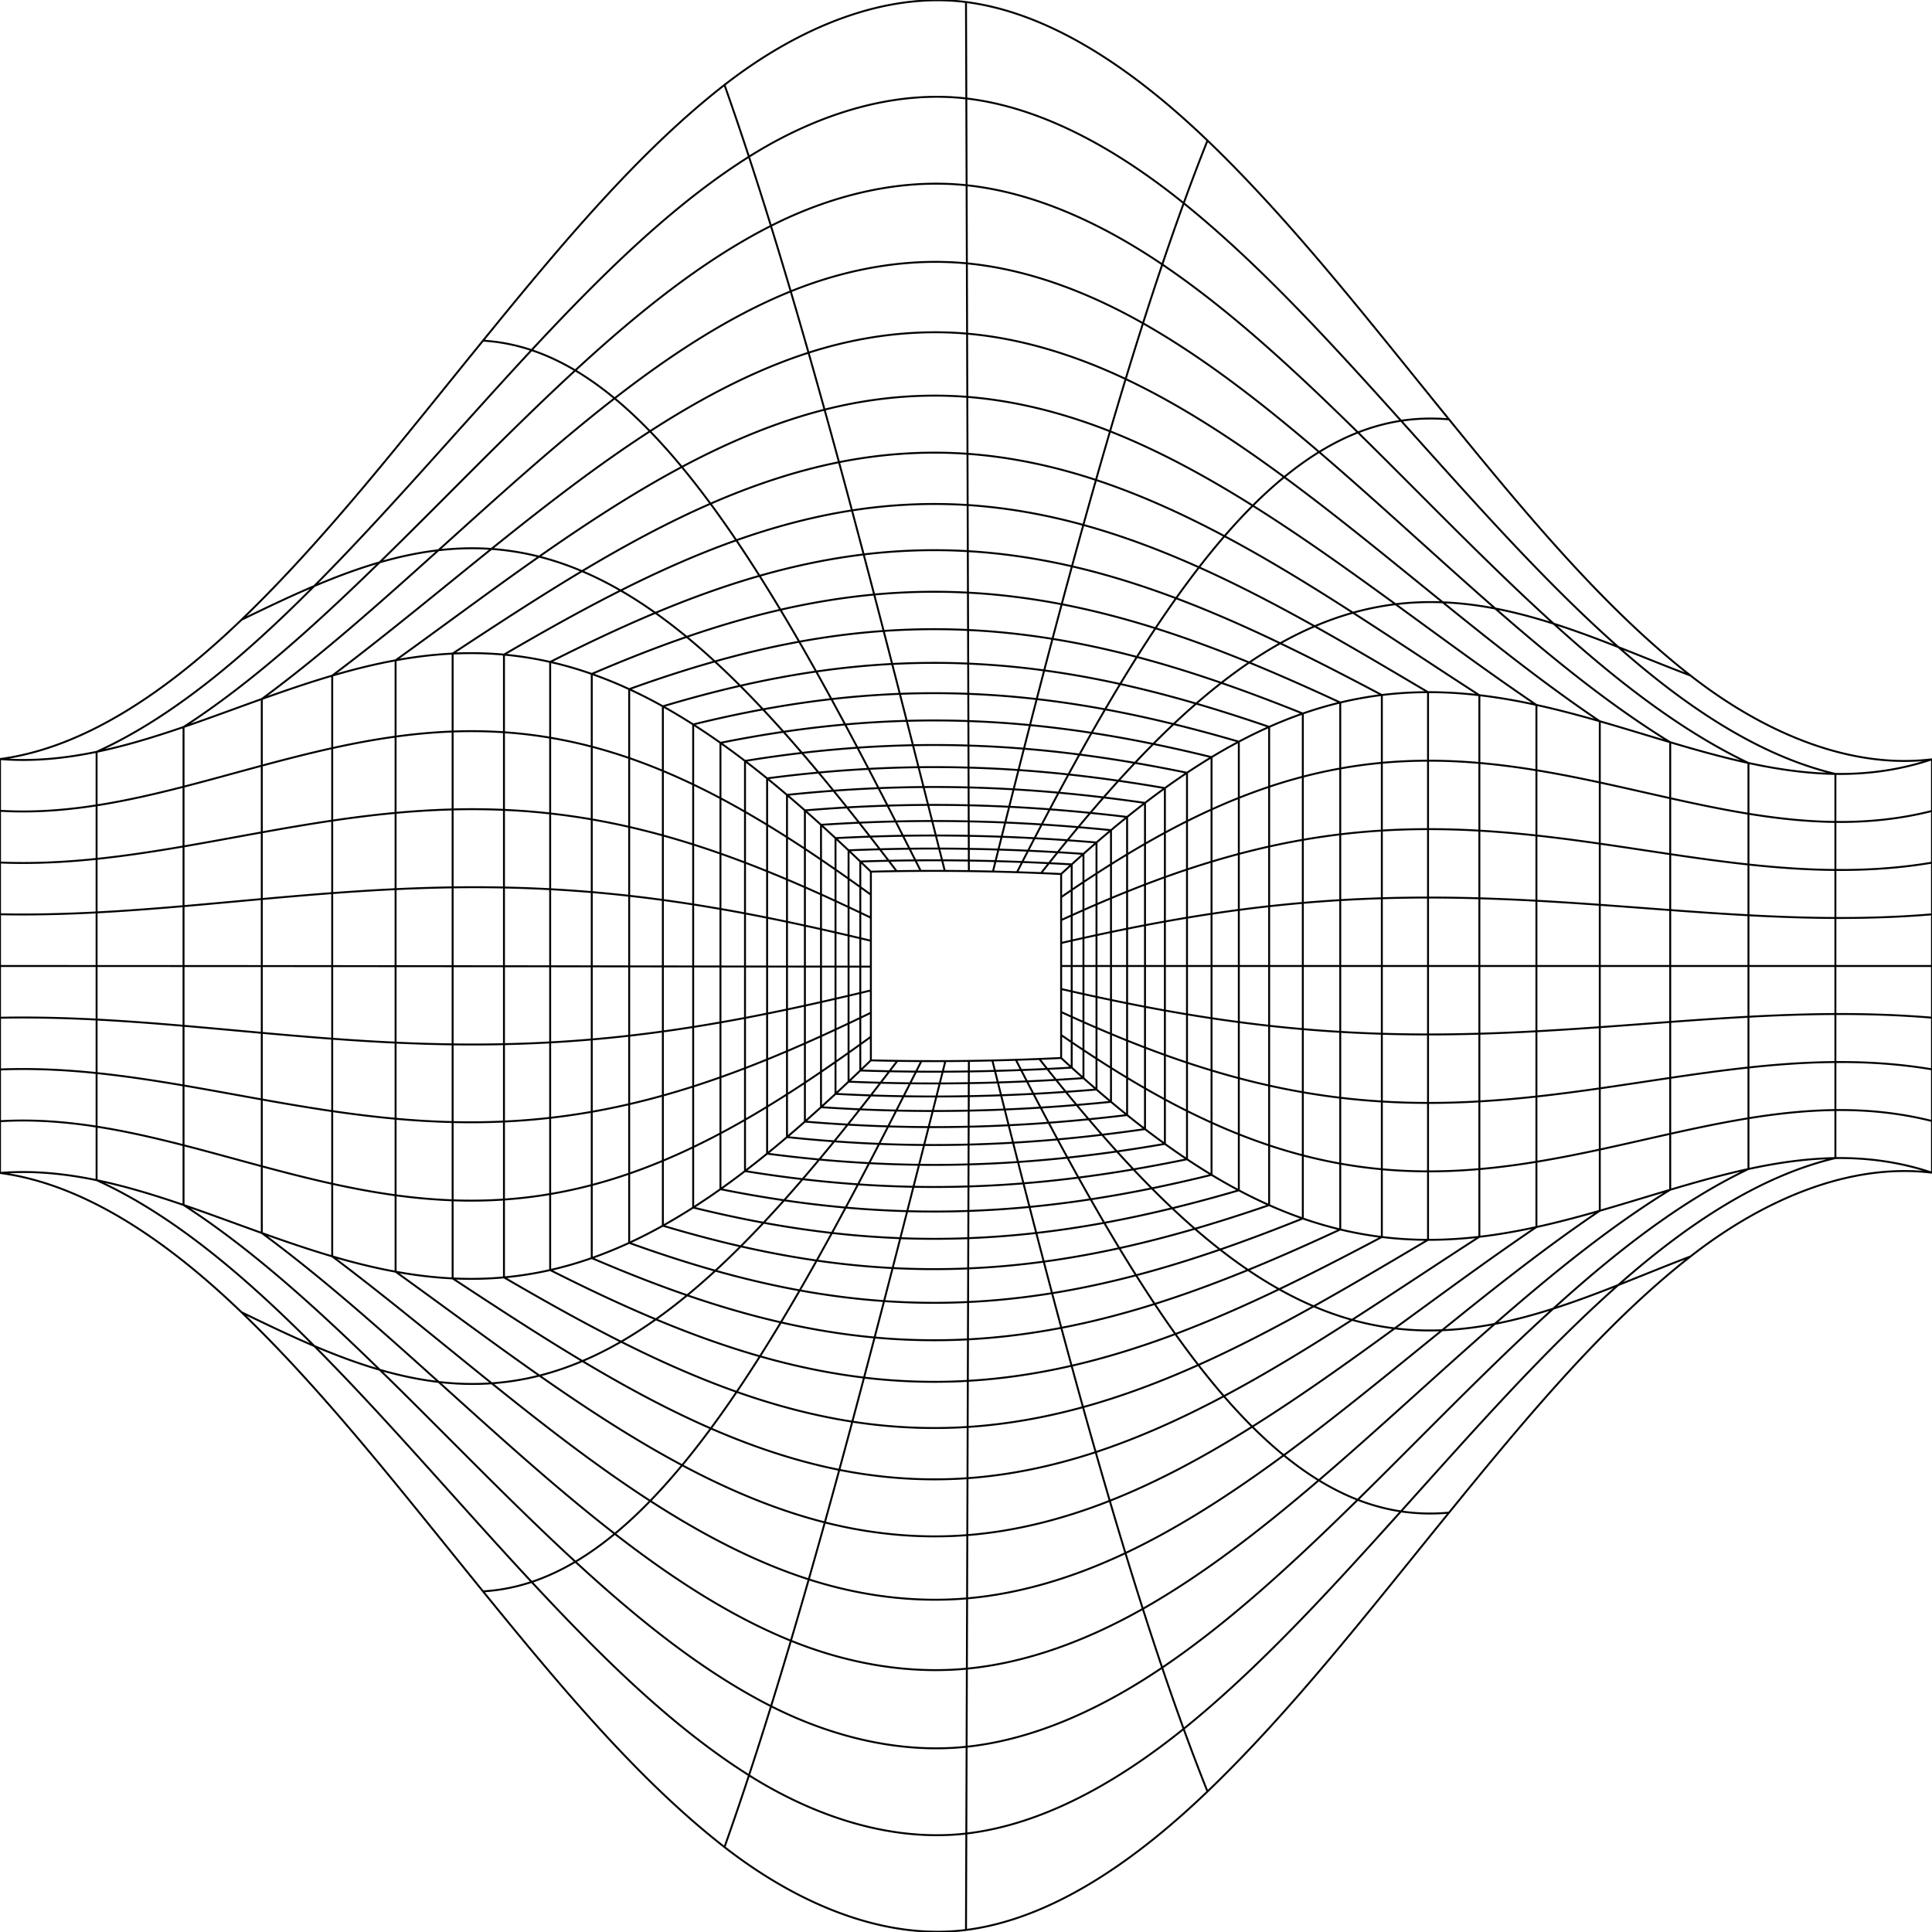 <svg xmlns="http://www.w3.org/2000/svg" viewBox="0 0 1000 1000"><g fill="none" stroke="#000" stroke-miterlimit="10"><path d="M50 500.009v27.715M162.657 696.683c38.386 38.6 74.559 81.344 112.512 122.133M275.17 818.816c36.694 39.427 73.198 75.303 112.512 100.071M837.714 334.963C798.863 300.6 762.643 259.4 725.198 217.787M950 599.422v-24.855M50 583.137v-27.718M50 527.724v27.695M725.198 217.787c-37.186-41.324-73.461-81.108-112.517-112.625M612.681 105.162c-35.796-28.867-74.163-49.721-112.516-54.193M50 610.85c39.337 17.886 76.307 49.292 112.657 85.833M950 500v-24.856M950 549.711v-24.855M950 524.856V500M387.682 918.887c35.714 22.479 75.233 34.458 112.483 30.144M950 574.567V549.71M950 475.144v-24.853M725.132 782.287c-37.174 41.309-73.44 81.076-112.484 112.577M500.165 949.03c38.342-4.47 76.698-25.312 112.483-54.166M950 425.435v24.856M950 400.578c-38.725-9.143-76.424-33.915-112.286-65.615M837.615 665.125c35.892-31.743 73.625-56.552 112.385-65.703M275.131 181.226c36.697-39.433 73.202-75.315 112.517-100.092M50 389.15v27.705M50 416.855v27.704M837.615 665.125c-38.839 34.368-75.049 75.56-112.483 117.162M950 400.578v24.857M162.615 303.36C126.278 339.882 89.32 371.27 50 389.15M50 610.85v-27.713M500.165 50.97c-37.26-4.316-76.793 7.672-112.517 30.164M50 444.56v27.704M50 472.264v27.745M162.615 303.36c38.387-38.598 74.562-81.342 112.516-122.134M95 469.02v31.001M95 561.833v-30.881M601.532 863.173c-32.5 21.964-66.936 37.311-101.219 40.94M196.468 291.085c34.046-33.198 66.932-67.74 101.281-99.367M95 623.694c35.067 22.717 68.227 52.809 101.55 85.3M95 376.305v30.905M297.75 191.718c32.958-30.339 66.256-57.059 101.281-74.81M803.968 677.354c32.827-29.733 66.106-55.62 101.032-72.274M95 438.115v30.905M905 447.464v-26.27M297.822 808.35c32.955 30.329 66.25 57.037 101.273 74.774M95 500.021v30.93M399.095 883.124c32.552 16.468 67.664 24.518 101.218 20.988M196.55 708.994c34.041 33.199 66.925 67.736 101.272 99.355M803.968 677.354c-34.387 31.156-67.258 65.555-101.218 98.93M601.594 136.869c-32.52-21.986-66.977-37.351-101.282-40.981M905 394.92c-34.859-16.622-68.077-42.442-100.843-72.103M702.876 223.84c-33.298-32.725-66.341-63.332-101.282-86.971M804.158 322.817c-34.412-31.16-67.302-65.578-101.282-98.978M95 561.833v30.938M905 447.464v26.266M95 407.21v30.905M399.031 116.908c32.572-16.489 67.706-24.552 101.281-21.02M905 394.92v26.275M905 605.08v-26.27M95 623.694v-30.923M905 500v-26.27M905 552.54v-26.27M702.75 776.284c-33.276 32.698-66.3 63.276-101.218 86.89M905 526.27V500M196.468 291.085c-33.295 32.461-66.43 62.523-101.468 85.22M905 578.81v-26.27M864.5 471.046V500M226.935 284.804c-30.344 27.332-60.29 54.041-91.435 77M773.686 685.263c29.88-26.091 59.725-50.336 90.814-69.447M135.5 361.804v34.516M135.5 465.352v34.685M682.786 233.951c-29.914-25.595-59.924-48.944-91.17-66.63M500.447 863.688c-30.224 2.885-61.48-2.491-91.08-14.458M500.446 136.312c30.739 2.95 61.647 14.308 91.17 31.008M864.5 384.184c-30.994-19.052-60.754-43.21-90.544-69.21M864.5 528.954V500M864.5 557.908v-28.954M318.21 793.894c29.691 23.045 59.93 42.698 91.157 55.336M135.5 534.599v-34.562M227.052 715.3c30.354 27.343 60.193 54.553 91.158 78.595M135.5 638.196c31.184 22.989 61.168 49.737 91.552 77.105M135.5 396.32v34.516M773.686 685.263c-30.6 26.724-60.39 54.686-91.08 80.94M773.956 314.973c-30.633-26.741-60.452-54.733-91.17-81.022M864.5 384.184v28.962M135.5 569.073v34.574M135.5 638.196v-34.549M864.5 442.1v-28.954M135.5 534.599v34.474M682.607 766.202c-29.884 25.56-59.866 48.871-91.08 66.528M864.5 471.046V442.1M591.527 832.73c-29.495 16.673-60.372 28.011-91.08 30.958M864.5 586.862v-28.954M226.935 284.804c30.36-27.346 60.202-54.565 91.17-78.618M409.276 150.807c29.628-11.992 60.916-17.383 91.17-14.495M135.5 430.836v34.516M318.106 206.186c29.696-23.057 59.938-42.725 91.17-55.38M864.5 615.816v-28.954M171.95 462.277v37.78M828.05 626.682v-31.67M582.522 803.877c-26.732 12.624-54.413 21.037-81.955 23.432M828.05 373.318c-27.54-18.545-54.309-39.757-81.275-61.561M500.566 172.69c27.58 2.399 55.3 10.833 82.07 23.487M171.95 349.716v37.52M171.95 500.057v37.59M582.635 196.177c27.954 13.223 55.134 30.915 82.07 50.746M664.477 753.245c-26.897 19.79-54.041 37.44-81.955 50.632M746.775 311.757c-27.38-22.139-54.377-44.442-82.07-64.834M828.05 468.33v-31.66M828.05 500v-31.67M171.95 537.647v37.457M336.426 223.225c26.81-17.343 54.176-31.68 82.07-40.664M828.05 436.67V405M418.496 182.56c26.885-8.65 54.811-12.228 82.07-9.87M171.95 387.236v37.52M171.95 575.104v37.609M828.05 595.012v-31.67M828.05 563.341v-31.67M500.567 827.31c-27.22 2.355-55.106-1.21-81.955-9.833M171.95 424.757v37.52M171.95 650.284c27.817 20.92 54.965 43.522 82.554 65.706M254.504 715.99c27.176 21.852 54.21 42.863 82.054 60.87M254.357 284.128c27.182-21.86 54.22-42.881 82.07-60.903M254.357 284.128c-27.54 22.147-54.64 44.706-82.407 65.588M828.05 373.318V405M418.612 817.477c-27.888-8.968-55.25-23.288-82.054-40.616M828.05 500v31.67M746.433 688.52c-27.34 22.11-54.3 44.374-81.956 64.725M171.95 650.284v-37.571M746.433 688.52c27.08-21.901 53.96-43.213 81.617-61.837M204.755 539.662v39.396M204.755 500.08v39.582M204.755 579.058v39.61M204.755 420.747v39.485M204.755 460.232v39.848M795.245 601.342v-33.78M721.904 687.56c24.462-17.812 48.684-35.756 73.341-52.437M795.245 364.877c-24.519-16.588-48.609-34.425-72.933-52.14M648.433 261.72c24.92 15.652 49.333 33.141 73.879 51.017M204.755 381.262v39.485M648.161 738.45c24.876-15.607 49.245-33.052 73.743-50.89M352.915 241.693c24.225-12.926 48.92-23.292 73.88-29.647M500.675 794.57c-24.511 1.921-49.444-.417-73.742-6.581M795.245 635.123v-33.78M500.674 205.43c24.77 1.95 49.64 8.243 73.88 17.812M648.161 738.45c-24.242 15.205-48.76 28.503-73.742 38.36M204.755 658.223c24.903 17.894 49.482 36.308 74.456 53.791M795.245 500v-33.78M795.245 466.22v-33.767M279.035 288.109c24.412-17.093 48.873-33.067 73.88-46.416M795.245 432.454v-33.779M353.072 758.39c-25-13.333-49.456-29.293-73.861-46.376M426.794 212.046c24.343-6.19 49.323-8.54 73.88-6.616M204.755 658.223v-39.556M204.755 341.777v39.485M795.245 533.78V500M795.245 567.562V533.78M574.553 223.242c25.03 9.89 49.592 23.23 73.88 38.479M426.933 787.989c-24.953-6.338-49.642-16.688-73.861-29.598M574.418 776.81c-24.194 9.54-49.018 15.813-73.742 17.76M795.245 364.877v33.798M279.035 288.109c-24.914 17.447-49.436 35.816-74.28 53.668M765.72 429.941v-35.036M234.28 540.564v40.219M765.72 464.96v-35.019M633.787 277.509c22.403 11.92 44.455 25.467 66.508 39.64M301.247 295.634c21.969-13.141 44.065-25.119 66.508-34.918M234.28 661.703c22.364 14.696 44.607 29.295 67.167 42.784M234.28 621.277v-40.495M765.72 640.158h0v-35.04M500.77 234.894c22.263 1.586 44.591 6.304 66.509 13.531M234.28 418.965v40.334M367.755 260.716c21.891-9.554 44.138-17.002 66.508-21.476M765.72 500v-35.04M434.263 239.24c22.002-4.395 44.387-5.916 66.508-4.346M699.829 683.15c22.039-14.157 43.858-28.803 65.891-42.992M301.247 295.634c-22.492 13.455-44.67 28.01-66.968 42.663M700.295 317.15c21.882 14.064 43.548 28.603 65.426 42.692M367.934 739.362c-22.435-9.783-44.525-21.747-66.487-34.875M567.125 751.626c-21.867 7.198-44.142 11.897-66.352 13.48M567.125 751.626c22.382-7.374 44.49-17.358 66.352-28.97M567.279 248.425c22.435 7.403 44.595 17.428 66.508 29.084M234.28 500.104v40.46M500.773 765.106c-22.07 1.566-44.4.057-66.352-4.314M765.72 570.079v-35.04M234.28 459.299v40.805M765.72 359.842v35.063M434.42 760.792c-22.361-4.46-44.601-11.89-66.486-21.43M234.28 661.703s0 0 0 0v-40.426M765.72 535.04V500M234.28 338.297v40.334M765.72 605.118v-35.04M234.28 378.63v40.335M699.829 683.15c-22.001 14.13-44.001 27.631-66.352 39.506M441.16 735.84c-20.068-3.119-40.084-8.427-59.85-15.42M321.46 694.47c-20.353-10.24-40.475-21.574-60.608-33.303M739.148 358.268v35.462M260.852 379.012v40.178M739.148 500v-35.433M679.96 676.136c19.82-11.06 39.462-22.744 59.188-34.404M620.26 706.511c-19.717 8.825-39.629 16.305-59.7 21.828M680.48 324.154c19.644 10.975 39.114 22.556 58.669 34.114M560.732 271.708c20.13 5.55 40.1 13.07 59.874 21.935M739.148 535.433V500M500.86 738.59c19.96-1.286 39.96-4.823 59.7-10.251M260.852 580.498v40.377M381.31 720.42c-20.136-7.127-40.063-15.997-59.85-25.95M321.236 305.643c-20.277 10.21-40.325 21.504-60.384 33.19M260.852 338.833v40.178M679.96 676.136c-19.785 11.04-39.626 21.389-59.7 30.375M440.984 264.187c19.861-3.096 39.95-4.056 59.874-2.777M739.148 464.567V429.16M739.148 641.732v-35.433M321.236 305.643c19.795-9.966 39.73-18.85 59.874-25.992M260.852 661.167v-40.292M260.852 500.128v40.334M739.148 606.299v-35.433M500.858 261.41c20.018 1.29 40.077 4.844 59.874 10.298M500.86 738.59c-19.866 1.275-39.896.325-59.7-2.75M381.11 279.65c19.774-7.007 39.798-12.33 59.874-15.463M739.148 429.16v-35.43M260.852 459.369v40.759M739.148 570.866v-35.433M620.606 293.644c20.132 9.03 40.03 19.424 59.874 30.51M260.852 540.462v40.036M260.852 419.19v40.179M339.227 317.226c-18.27 7.653-36.384 16.273-54.46 25.396v0M339.471 682.876c-18.353-7.679-36.548-16.335-54.705-25.498M608.366 690.493c-17.778 6.68-35.7 12.28-53.713 16.422M715.234 359.735v35.1M715.234 429.897v-35.061M715.234 464.934v-35.037M662.08 667.308c17.8-8.534 35.468-17.692 53.154-27.042M608.366 690.493c18.027-6.775 35.905-14.65 53.714-23.186M284.766 578.588v39.446M284.766 657.378v-39.344M662.646 332.964c17.61 8.456 35.09 17.52 52.588 26.77v0M715.234 640.265V605.2M284.766 421.043v39.21M554.653 706.915c-17.804 4.092-35.77 6.766-53.714 7.811M284.766 500.151v39.395M447.226 713.045c17.85 2.143 35.832 2.72 53.713 1.681M447.034 286.978c17.912-2.162 35.958-2.746 53.903-1.704M715.234 605.2v-35.067M608.743 309.649c18.091 6.815 36.032 14.735 53.903 23.315M715.234 570.133v-35.067M447.226 713.045c-18.028-2.168-36.035-5.94-53.877-11.03M284.766 460.253v39.898M715.234 535.066V500M284.766 342.622v39.21M284.766 381.832v39.21M554.84 293.127c18.078 4.168 36.062 9.803 53.903 16.522M500.937 285.274c18.006 1.048 36.037 3.737 53.903 7.853M393.13 298.048c17.85-5.104 35.867-8.89 53.904-11.07M339.227 317.226c17.847-7.473 35.814-14.004 53.904-19.179M715.234 500v-35.066M284.766 539.546v39.042M393.349 702.015c-18.08-5.162-36.04-11.679-53.878-19.14M306.29 348.834v37.637M646.596 342.91c15.77 6.453 31.449 13.452 47.114 20.721M693.71 431.85v-34.086M693.71 465.908V431.85M693.71 363.631v34.133M549.537 312.753c16.246 3.136 32.438 7.358 48.53 12.435M306.29 461.747v38.427M501.01 693.25a335.581 335.581 0 01-48.325-.963M306.29 651.166h0v-37.791M355.42 329.654c16.09-5.55 32.275-10.316 48.529-14.045M693.71 568.184v-34.092M693.71 534.092V500M404.183 684.445c16.095 3.681 32.295 6.348 48.502 7.842M355.682 670.436c-16.55-5.701-32.997-12.227-49.392-19.27M306.29 575.467v37.908M693.71 500v-34.092M404.183 684.445c-16.244-3.717-32.419-8.47-48.501-14.009M598.067 325.188c16.26 5.133 32.427 11.135 48.53 17.723M645.986 657.338c-16.034 6.545-32.133 12.506-48.325 17.601M403.949 315.609c16.103-3.693 32.313-6.373 48.53-7.877M693.71 636.369h0v-34.092M306.29 424.109v37.638M501.008 306.75c16.201.852 32.417 2.895 48.53 6.003M306.29 538.023v37.444M645.986 657.338c15.975-6.52 31.857-13.607 47.724-20.97M306.29 386.471v37.638M693.71 602.277v-34.093M355.42 329.654c-16.462 5.68-32.822 12.174-49.13 19.18M306.29 500.174v37.849M452.478 307.732a335.6 335.6 0 0148.53-.982M549.336 687.286c16.177-3.114 32.3-7.305 48.325-12.347M549.336 687.286c-16.046 3.085-32.192 5.115-48.326 5.964M457.378 326.582a371.914 371.914 0 0143.694-.504M325.66 392.355v35.652M501.074 673.922c14.508-.69 29.024-2.236 43.476-4.565M325.66 571.518v35.954M674.34 598.007v-32.67M501.072 326.078c14.58.693 29.168 2.251 43.693 4.6M674.34 630.676v-32.67M674.34 500v-32.669M325.66 428.007v35.652M674.34 565.338v-32.67M588.027 660.077c-14.438 3.797-28.942 6.936-43.477 9.28M501.074 673.922c-14.481.686-29 .52-43.476-.489M325.66 463.659v36.535M325.66 500.195v35.888M674.34 532.669V500M588.458 340.036c14.62 3.86 29.183 8.392 43.693 13.419M674.34 434.702v-32.663M674.34 369.325v32.714M674.34 467.331v-32.63M457.598 673.433c-14.577-1.018-29.153-2.894-43.664-5.539M370.27 657.709c-14.928-4.2-29.793-9.07-44.61-14.413M325.66 643.296v-35.824M370.27 657.709c14.499 4.077 29.063 7.522 43.665 10.185M325.66 536.083v35.436M632.151 353.455c14.11 4.888 28.161 10.238 42.188 15.87M631.503 646.77c-14.439 4.986-28.929 9.48-43.476 13.308M631.503 646.77c14.328-4.95 28.594-10.376 42.836-16.095M544.765 330.677c14.607 2.364 29.184 5.53 43.693 9.36M369.992 342.37c-14.835 4.182-29.607 9.024-44.331 14.334M369.992 342.37c14.508-4.088 29.081-7.545 43.693-10.219M325.66 356.704v35.651M413.685 332.151c14.52-2.655 29.107-4.542 43.693-5.569M540.47 347.005c13.14 1.786 26.262 4.162 39.34 7.046M656.905 376.24v30.99M656.905 438.163v-30.932M656.905 469.06v-30.897M383.107 354.968c-13.375 3.06-26.713 6.64-40.012 10.62v0M656.905 561.88v-30.94M462.02 656.344c-13.115-.685-26.233-1.996-39.31-3.885M656.905 592.82v-30.94M422.448 347.579c13.087-1.899 26.214-3.219 39.34-3.911M656.905 500v-30.94M343.095 365.589v33.413M383.107 354.968c13.077-2.99 26.199-5.482 39.34-7.39M343.095 465.83v34.384M343.095 567.063v33.745M656.905 623.76v-30.94M461.788 343.668a412.566 412.566 0 0139.34-.195M579.356 646.049c-13.002 2.855-26.048 5.208-39.112 6.976M343.095 634.411c13.396 4.01 26.832 7.614 40.306 10.688M619.15 364.183c12.619 3.684 25.199 7.74 37.755 12.056v0M343.095 533.888v33.175M422.71 652.46c-13.13-1.899-26.242-4.381-39.309-7.361M501.129 343.473a429.17 429.17 0 0139.34 3.532M618.467 636.016c-13 3.78-26.038 7.16-39.111 10.033M343.095 399.002v33.414M656.905 530.94V500M343.095 432.416v33.413M462.02 656.344c13.028.68 26.082.74 39.112.183M618.467 636.016c12.848-3.736 25.655-7.861 38.438-12.255M579.81 354.051c13.15 2.9 26.264 6.315 39.34 10.132M540.244 653.025a429.049 429.049 0 01-39.112 3.502M343.095 500.214v33.674M343.095 634.411v-33.603M641.215 616.106V587.08M606.736 625.382c11.516-2.81 23.008-5.927 34.479-9.276M641.215 470.973v-28.978M465.757 359.13a457.892 457.892 0 0135.423-.002M394.911 367.168c-12.066 2.225-24.11 4.853-36.126 7.812M641.215 383.894v29.082M641.215 587.08v-29.027M358.785 437.081v31.05M358.785 468.131v32.1M394.911 367.168c11.785-2.172 23.598-3.96 35.423-5.313M430.61 638.177c-11.815-1.346-23.617-3.125-35.392-5.288M641.215 500v-29.027M358.785 406.03v31.051M607.45 374.792c11.277 2.765 22.53 5.822 33.765 9.102M571.552 632.931c-11.706 2.146-23.44 3.912-35.184 5.248M572.027 367.156c11.83 2.18 23.64 4.748 35.423 7.636M606.736 625.382c-11.704 2.856-23.433 5.394-35.184 7.549M395.219 632.889c-12.17-2.237-24.316-4.885-36.434-7.87M641.215 558.053v-29.026M430.334 361.855a473.658 473.658 0 0135.423-2.725M358.785 531.563v30.793M536.368 638.18a473.533 473.533 0 01-35.184 2.692M536.604 361.848c11.824 1.351 23.638 3.138 35.423 5.308M501.184 640.872c-11.724.454-23.461.456-35.184.008M358.785 374.98v31.05M641.215 441.995v-29.019M358.785 625.02v-31.255M641.215 529.027V500M501.18 359.127a473.592 473.592 0 0135.424 2.72M358.785 500.23v31.333M358.785 562.356v31.409M430.61 638.177a473.435 473.435 0 0035.39 2.702M627.093 391.906v27.084M627.093 527.023V500M596.177 615.082a789.619 789.619 0 0030.916-6.988M627.093 418.99v27.015M372.907 441.811v28.658M627.093 500v-27.023M372.907 557.588v29.04M469.581 626.902a520.141 520.141 0 01-31.863-1.862M627.093 608.094V581.07M437.432 374.986a520.414 520.414 0 0131.898-1.881M564.528 620.755a567.064 567.064 0 01-31.649 3.952M501.227 373.216a523.418 523.418 0 0131.897 2.1M627.093 472.977v-26.972M596.177 615.082a649.368 649.368 0 01-31.649 5.673M405.854 621.263a640.353 640.353 0 01-32.947-5.758M372.907 500.246v28.959M372.907 470.47v29.776M372.907 586.629v28.876M469.33 373.105a508.527 508.527 0 0131.897.111M627.093 581.07v-27.023M533.124 375.316a567.79 567.79 0 0131.898 4.005M372.907 529.205v28.383M532.88 624.707a523.22 523.22 0 01-31.65 2.076M501.23 626.783a508.404 508.404 0 01-31.649.12M372.907 384.495v28.658M627.093 554.047v-27.024M565.022 379.32a651.564 651.564 0 0131.897 5.75M596.92 385.07a791.774 791.774 0 0130.173 6.836v0M405.535 378.784a561.214 561.214 0 0131.897-3.798M405.535 378.784a640.848 640.848 0 00-32.628 5.711v0M372.907 413.153v28.658M405.854 621.263a560.585 560.585 0 0031.864 3.777M501.269 385.896c9.577.302 19.155.847 28.724 1.626M529.74 612.499a578.939 578.939 0 01-28.468 1.605M614.384 474.997V450.05M586.674 605.259a688.005 688.005 0 01-28.467 4.26M385.616 446.468v26.305M614.384 425.055v24.994M586.674 605.259a801.898 801.898 0 0027.71-5.247M614.384 500v-25.003M558.717 390.546a690.277 690.277 0 0128.725 4.326M385.616 606.142a670.331 670.331 0 0029.81 4.19M385.616 606.142v-26.536M614.384 550.006v-25.003M385.616 420.163v26.305M385.616 500.26v26.622M444.115 613.014a606.206 606.206 0 01-28.689-2.682M472.805 614.283a573.456 573.456 0 01-28.69-1.27M614.384 600.011V575.01M385.616 393.858v26.305M472.544 385.723a564.86 564.86 0 0128.725.173M415.096 389.707a670.73 670.73 0 00-29.48 4.151M614.384 525.003V500M587.442 394.872a803.869 803.869 0 0126.942 5.116M385.616 472.773v27.487M558.207 609.52a617.825 617.825 0 01-28.467 2.979M529.993 387.522c9.581.78 19.159 1.794 28.724 3.024M501.272 614.104a564.77 564.77 0 01-28.467.178M385.616 552.898v26.708M415.096 389.707a606.797 606.797 0 0128.724-2.7M614.384 575.009v-25.003M614.384 399.988v25.067M443.82 387.007a573.573 573.573 0 0128.725-1.284M385.616 526.882v26.016M449.873 602.045a660.344 660.344 0 01-25.832-1.892M475.706 602.897a633.526 633.526 0 01-25.833-.852M397.054 572.84v24.28M602.946 546.035v-23.018M397.054 524.643v23.735M527.175 398.57a677.063 677.063 0 0125.868 2.288M578.912 404.114a833.335 833.335 0 0124.034 3.816M397.054 402.88v24.039M397.054 474.996v25.276M501.31 602.692c-8.533.243-17.07.311-25.604.205M553.043 400.858c8.63.929 17.253 2.02 25.869 3.256M602.946 569.052v-23.017M397.054 500.272v24.37M526.914 601.449c-8.531.584-17.068 1-25.604 1.243M423.7 399.878a660.69 660.69 0 0125.87-1.907M501.306 397.308c8.625.245 17.25.667 25.869 1.261M602.946 500v-23.017M602.946 431.015v23.008M602.946 407.93v23.085M602.946 476.983v-22.96M397.054 450.958v24.038M602.946 523.017V500M552.518 599.198a676.205 676.205 0 01-25.604 2.25M449.57 397.97a633.68 633.68 0 0125.868-.864M602.946 592.07v-23.018M475.438 397.106c8.622-.11 17.247-.043 25.868.202M397.054 548.378v24.462M397.054 597.12a712.671 712.671 0 0026.987 3.033M397.054 426.919v24.039M578.122 596a831.62 831.62 0 0024.824-3.93M578.122 596a736.898 736.898 0 01-25.604 3.199M423.7 399.878a712.817 712.817 0 00-26.646 3.003M524.37 591.456c-7.673.446-15.35.77-23.026.966M478.042 407.37c7.766-.06 15.533.009 23.298.208M592.651 436.76v21.093M547.398 589.754a742.111 742.111 0 01-23.027 1.702M407.349 588.56c8.144.858 16.293 1.59 24.445 2.185M407.349 477.108v23.175M592.651 500v-21.103M547.398 589.754a795.644 795.644 0 0023.026-2.403M407.349 588.56v-22.14M592.651 584.413V563.31M592.651 478.897v-21.044M431.445 409.28a766.49 766.49 0 00-24.096 2.16M592.651 542.207v-21.104M407.349 455.219v21.889M570.424 587.35a875.29 875.29 0 0022.227-2.937M478.317 592.632a701.244 701.244 0 01-23.261-.561M592.651 563.31v-21.103M524.639 408.56a743.035 743.035 0 0123.298 1.734M547.937 410.294c7.77.701 15.537 1.521 23.298 2.452M592.651 415.587v21.173M501.344 592.422c-7.675.197-15.352.267-23.027.21M454.744 407.942c7.764-.32 15.531-.51 23.298-.572M407.349 411.44v21.89M571.235 412.746a877.62 877.62 0 0121.416 2.84M455.056 592.07c-7.756-.315-15.51-.759-23.262-1.325M431.445 409.28c7.763-.57 15.53-1.018 23.299-1.338M407.349 500.283v22.234M407.349 433.33v21.889M501.34 407.578c7.768.199 15.535.527 23.299.981M407.349 544.091v22.329M592.651 521.103V500M407.349 522.517v21.574M501.374 583.18a775.24 775.24 0 01-20.707.2M583.386 480.716v-19.222M501.37 416.82c6.997.162 13.992.418 20.986.766M563.497 579.33c-6.9.685-13.803 1.289-20.708 1.807M522.082 582.427a816.747 816.747 0 0020.707-1.29M416.614 520.523v19.549M583.386 519.284V500M438.415 417.92c-7.269.42-14.536.937-21.801 1.547M416.614 459.215v19.875M522.356 417.586c6.997.349 13.992.79 20.985 1.319M583.386 557.853v-19.284M480.385 416.62a774.75 774.75 0 0120.986.2M438.415 417.92a794.885 794.885 0 0120.985-.93M416.614 419.467v19.874M416.614 500.292v20.23M416.614 560.4v20.133h0M459.4 416.99a776.99 776.99 0 0120.986-.37M416.614 439.341v19.874M543.341 418.905c6.997.529 13.993 1.147 20.985 1.847M459.72 583.02a794.155 794.155 0 01-20.948-.92M564.326 420.752a934.166 934.166 0 0119.06 2.11M583.386 422.863v19.357M583.386 442.22v19.274M416.614 580.533c7.384.62 14.77 1.144 22.158 1.567M416.614 479.09v21.202M583.386 500v-19.284M583.386 577.137h0v-19.284M480.667 583.38a776.66 776.66 0 01-20.947-.36M583.386 538.569v-19.285M563.497 579.33a932.717 932.717 0 0019.889-2.193M522.082 582.427c-6.901.341-13.804.593-20.708.752M416.614 540.072V560.4M575.047 482.425v-17.51M424.953 518.67v17.666M575.047 500v-17.575M424.953 426.927v18.002M424.953 480.932v19.369M575.047 447.351v17.564M482.495 424.953c6.301-.007 12.603.055 18.903.186M558.108 428.136c5.648.473 11.294.996 16.94 1.566v0M575.047 429.702v17.65M424.953 573.073c6.698.447 13.398.82 20.1 1.117M424.953 444.929v18.002M424.953 573.073v-18.268M444.688 425.826c6.3-.282 12.602-.497 18.904-.643M482.782 575.047a861.64 861.64 0 01-18.865-.223M575.047 535.15v-17.575M501.402 574.86c6.207-.128 12.414-.325 18.62-.586M539.205 426.742c6.302.4 12.604.866 18.903 1.394M424.953 500.3v18.37M463.917 574.824a875.98 875.98 0 01-18.864-.634M424.953 536.336v18.469M463.592 425.183a862.05 862.05 0 0118.903-.23M538.642 573.294c-6.206.39-12.413.718-18.62.98M575.047 517.575V500M444.688 425.826c-6.58.294-13.158.662-19.735 1.1v.001M575.047 552.724v-17.575M424.953 462.93v18.002M501.398 425.139c6.302.131 12.603.331 18.903.599M520.302 425.738c6.302.268 12.603.603 18.903 1.004M501.402 574.86c-6.206.13-12.413.192-18.62.187M538.642 573.294c6.208-.391 12.415-.845 18.62-1.36M575.047 570.298v-17.574M557.262 571.934c5.93-.491 11.859-1.038 17.785-1.636M432.457 433.812v16.274M567.543 436.075v16.059M501.423 432.626a969.5 969.5 0 0117.03.47M450.334 433.032c-5.96.206-11.919.466-17.877.78M567.543 515.981V500M450.334 433.032a967.457 967.457 0 0117.03-.438M467.364 432.594a957.204 957.204 0 0117.03-.136M432.457 482.634v17.674M518.452 433.095c5.678.207 11.354.463 17.03.766M484.685 567.542a956.565 956.565 0 01-16.99-.13M567.543 547.944v-15.982M432.457 500.308v16.65M484.685 567.542c5.58-.007 11.161-.063 16.742-.168M518.168 566.915c-5.58.201-11.16.355-16.741.46M432.457 549.641v16.547s0 0 0 0M551.65 565.145c-5.579.386-11.16.728-16.74 1.024M551.65 565.145a1085.31 1085.31 0 0015.892-1.22M518.168 566.915c5.581-.201 11.162-.45 16.741-.746M567.543 563.925s0 0 0 0v-15.981M567.543 531.962v-15.98M432.457 450.086v16.274M432.457 466.36v16.274M552.512 434.915c5.01.352 10.021.739 15.03 1.16M432.457 549.641V532.89M467.695 567.412a967.847 967.847 0 01-16.99-.431M432.457 516.958v15.93M567.543 500v-15.981M450.705 566.98a992.305 992.305 0 01-18.247-.792M567.543 452.134v15.97M567.543 468.104v15.915M484.393 432.458c5.677.005 11.354.061 17.03.168M535.482 433.861c5.677.304 11.354.656 17.03 1.054M439.212 454.82v14.688M560.788 529.012v-14.506M439.212 500.314v15.072M560.788 456.56v14.495M439.212 529.725v-14.339M560.788 471.055v14.439M470.759 439.288c5.114-.061 10.228-.086 15.343-.073M560.788 485.494V500M532.132 440.319c5.115.231 10.23.497 15.343.798M439.212 440.131v14.689M439.212 544.902v14.967M439.212 529.725v15.177M516.788 439.733c5.115.16 10.23.355 15.344.586M455.415 439.583c-5.401.142-10.803.325-16.203.548M547.475 441.117c4.438.26 8.876.547 13.313.858M439.212 484.197v16.117M560.788 441.975v14.586M486.102 439.215c5.114.013 10.229.062 15.343.149M546.6 558.934c4.73-.274 9.46-.578 14.188-.91M560.788 514.506V500M546.6 558.934c-5.016.291-10.033.55-15.05.773M560.788 558.025v-14.506M531.55 559.707c-5.016.224-10.033.414-15.05.57M560.788 543.519v-14.507M501.449 560.636c5.017-.084 10.034-.205 15.05-.36M439.212 469.509v14.688M501.449 560.636c-5.017.085-10.034.135-15.05.148M471.095 560.716c5.101.06 10.202.082 15.303.068M471.095 560.716c-5.101-.06-10.203-.156-15.303-.289M455.415 439.583a1069.57 1069.57 0 0115.344-.295M501.445 439.363c5.115.087 10.23.21 15.343.37M439.212 559.869c5.526.228 11.053.414 16.58.558M445.29 554.092V540.57M445.29 526.833v13.736M474.155 554.672c-4.595-.036-9.19-.1-13.785-.19M459.988 445.525c4.609-.092 9.217-.157 13.826-.195M474.155 554.672c4.595.037 9.19.046 13.785.03M460.37 554.483c-5.027-.099-10.053-.229-15.08-.39M487.64 445.298c4.608.016 9.217.06 13.825.13M554.71 513.148v13.148M528.527 553.854c-4.51.17-9.02.316-13.53.435M515.29 445.718c4.61.124 9.218.274 13.826.45M445.29 472.387v13.24M554.71 473.773v13.079M445.29 513.95v12.883M554.71 460.637v13.136M554.71 552.592v-13.148M501.465 445.427c4.609.07 9.217.168 13.826.291M542.942 446.774c3.923.193 7.845.405 11.768.634v0M554.71 500v13.148M554.71 486.852V500M529.116 446.168c4.61.176 9.218.378 13.826.606M445.29 513.95v-13.63M445.29 445.908v13.239M445.29 485.626v14.694M554.71 447.408v13.229M542.055 553.27c4.219-.205 8.437-.432 12.655-.678M473.814 445.33c4.608-.038 9.217-.048 13.825-.032M542.055 553.27c-4.509.219-9.019.414-13.528.584M445.29 459.147v13.24M487.94 554.701c4.51-.017 9.02-.06 13.529-.129M514.998 554.29c-4.51.12-9.02.214-13.529.283M554.71 539.444v-13.148M459.988 445.525c-4.9.097-9.799.225-14.698.383 0 0 0 0 0 0M537.965 548.116c3.758-.154 7.516-.322 11.273-.506M549.239 464.375v11.89M450.762 536.623v-12.424M501.487 549.115c-4.053.056-8.106.092-12.16.11M549.239 511.903v11.902M549.239 476.265v11.833M513.646 548.892c-4.053.093-8.106.167-12.159.223M450.762 451.17v11.92M450.762 512.64V524.2M476.91 549.222c4.139.02 8.278.022 12.418.004M464.49 549.1c4.14.06 8.28.101 12.419.122M526.403 451.46c4.153.135 8.306.289 12.46.461M549.239 500v11.903M450.762 548.83v-12.207M476.564 450.78c-4.154.022-8.307.064-12.46.125M464.49 549.1c-4.576-.066-9.152-.156-13.729-.27M450.762 500.325v12.316M549.239 535.708v-11.903M464.104 450.905c-4.448.066-8.895.154-13.342.265v0M501.483 450.885c4.154.057 8.307.134 12.46.23M525.805 548.558a1374.8 1374.8 0 0012.16-.442M549.239 452.39h0a1416.34 1416.34 0 00-10.377-.469M450.762 475.01v11.919M489.023 450.773c4.154.018 8.307.055 12.46.112M525.805 548.558c-4.052.13-8.106.241-12.159.334M549.239 547.61v-11.902M476.564 450.78c4.153-.022 8.306-.024 12.46-.007M549.239 464.375V452.39M450.762 463.09v11.92M450.762 500.325v-13.396M513.943 451.115c4.153.096 8.306.211 12.46.346M549.239 488.097V500M95 623.694c13.537 4.633 26.985 9.665 40.5 14.502M343.095 634.411a304.131 304.131 0 0015.69-9.391M407.349 588.56a588.888 588.888 0 01-10.295 8.56M439.212 559.869a1066.86 1066.86 0 01-6.754 6.32M583.386 422.863a567.772 567.772 0 00-8.339 6.839M424.953 573.073a923.474 923.474 0 007.505-6.885M549.239 452.39a888.17 888.17 0 015.47-4.982M407.349 588.56a685.555 685.555 0 009.265-8.027M424.953 573.073a797.787 797.787 0 01-8.339 7.46M385.616 606.142a426.853 426.853 0 01-12.71 9.363M950 400.578c-15.022-.224-30.076-2.419-45-5.658M450.762 548.83a1426.2 1426.2 0 01-5.471 5.262M171.95 650.284c10.89 3.2 21.826 5.933 32.805 7.939M592.651 415.587c3.42-2.62 6.85-5.174 10.295-7.657M602.946 407.93a385.233 385.233 0 0111.438-7.941M567.543 436.075a639.87 639.87 0 017.504-6.373M554.71 447.408a797.932 797.932 0 016.078-5.433M583.386 422.863a502.136 502.136 0 019.265-7.276M560.788 441.975a716.82 716.82 0 016.755-5.9M614.384 399.988a335.192 335.192 0 0112.71-8.082M828.05 373.318c-10.912-3.133-21.835-6.04-32.805-8.441M693.71 363.631a193.622 193.622 0 0121.524-3.896M445.29 554.092c-2.024 1.937-4.05 3.863-6.078 5.777M795.245 364.877c-9.812-2.147-19.66-3.885-29.524-5.035M1000 393.007c-16.362 5.527-33.324 7.814-50 7.57M0 607.12c16.616-1.368 33.451.289 50 3.73M234.28 661.703c8.85.43 17.731.27 26.572-.536M385.616 606.142a502.35 502.35 0 0011.438-9.022M641.215 383.894a253.887 253.887 0 0115.69-7.655M674.34 369.325a203.464 203.464 0 0119.37-5.694M358.785 625.02a360.462 360.462 0 0014.122-9.515M674.34 369.325a224.216 224.216 0 00-17.435 6.914M284.766 657.378a195.76 195.76 0 0021.524-6.212M325.66 643.296a220.845 220.845 0 01-19.37 7.87M765.72 359.842c-8.84-1.03-17.713-1.587-26.572-1.574M135.5 638.196c12.127 4.34 24.25 8.502 36.45 12.088M739.148 358.268c-7.973.013-15.961.489-23.914 1.467M50 610.85c15.097 3.141 30.064 7.735 45 12.844M864.5 384.184c-12.16-3.61-24.28-7.372-36.45-10.866M641.215 383.894a291.189 291.189 0 00-14.122 8.012M343.095 634.411a257.345 257.345 0 01-17.434 8.885M260.852 661.167a184.27 184.27 0 0023.914-3.789M234.28 661.703c-9.856-.48-19.717-1.69-29.525-3.48M905 394.92c-13.557-2.944-27.025-6.737-40.5-10.736M1000 606.993c-16.362-5.527-33.324-7.815-50-7.57M260.852 338.833c7.989.73 15.98 1.992 23.914 3.789M575.047 570.298a640.698 640.698 0 01-7.504-6.373M450.762 451.17a1426.2 1426.2 0 00-5.471-5.263M416.614 419.467a796.66 796.66 0 018.339 7.46M432.457 433.812c2.255 2.09 4.506 4.197 6.755 6.32M950 599.422c-15.022.224-30.076 2.419-45 5.658M439.212 440.131c2.028 1.914 4.054 3.84 6.079 5.777M693.71 636.369a203.434 203.434 0 01-19.37-5.694M358.785 374.98a304.103 304.103 0 00-15.69-9.391M407.349 411.44a685.548 685.548 0 019.265 8.027M385.616 393.858a426.672 426.672 0 00-12.71-9.363M656.905 623.76a253.804 253.804 0 01-15.69-7.654M795.245 635.123c-9.812 2.147-19.66 3.885-29.524 5.035M674.34 630.676a224.255 224.255 0 01-17.435-6.915M602.946 592.07a441.173 441.173 0 01-10.295-7.657M135.5 361.804c12.127-4.34 24.25-8.502 36.45-12.088M828.05 626.682c-10.912 3.133-21.835 6.04-32.805 8.441M171.95 349.716c10.89-3.2 21.826-5.933 32.805-7.94M715.234 640.265a193.622 193.622 0 01-21.524-3.896M204.755 341.777c9.808-1.79 19.669-3 29.524-3.48M306.29 348.834a195.738 195.738 0 00-21.524-6.212M234.28 338.297c8.85-.43 17.731-.27 26.572.536M641.215 616.106a291.187 291.187 0 01-14.122-8.012M432.457 433.812a925.286 925.286 0 00-7.504-6.885M567.543 563.925a719.51 719.51 0 01-6.755-5.9M50 389.15c15.097-3.141 30.064-7.735 45-12.845M95 376.305c13.537-4.632 26.985-9.664 40.5-14.501M614.384 600.011a385.233 385.233 0 01-11.438-7.941M0 392.88c16.616 1.368 33.451-.288 50-3.73M554.71 552.592a884.985 884.985 0 01-5.471-4.982M627.093 608.094a335.112 335.112 0 01-12.709-8.083M864.5 615.816c-12.16 3.61-24.28 7.372-36.45 10.867M560.788 558.025a799.868 799.868 0 01-6.079-5.433M306.29 348.834a220.858 220.858 0 0119.37 7.87M905 605.08c-13.557 2.944-27.025 6.737-40.5 10.736M592.651 584.413a501.385 501.385 0 01-9.265-7.276M739.148 641.732a198.656 198.656 0 01-23.914-1.466M397.054 402.88a588.813 588.813 0 0110.295 8.56M325.66 356.704a257.344 257.344 0 0117.435 8.885M385.616 393.858a502.35 502.35 0 0111.438 9.022M358.785 374.98a360.462 360.462 0 0114.122 9.515M765.72 640.158c-8.84 1.03-17.713 1.587-26.572 1.574M583.386 577.137a567.757 567.757 0 01-8.339-6.839M1000 446.504v-26.749M1000 473.252v-26.748M1000 526.748V500M1000 606.993v-26.749M1000 553.496v-26.748M1000 500v-26.748M1000 393.007v26.748M1000 580.245v-26.749M125 320.792c43.58-41.933 83.275-93.154 125-144.466M750 217.06c-41.715-51.317-81.411-102.497-125-144.332M375 43.948c-44.106 34.354-83.958 81.91-125 132.378M125 320.792c-39.416 37.903-81.99 66.402-125 72.087M875 349.662c-44.1-34.482-83.948-82.106-125-132.603M1000 393.007c-41.381 5.11-85.872-12.779-125-43.345M500 1.056C458.644-4.211 414.126 13.5 375 43.948M625 72.728c-39.41-37.8-82.012-66.156-125-71.672M0 446.44v26.78M0 526.78v26.78M0 553.56v26.78M0 419.66v26.78M0 500v26.78M0 473.22V500M0 607.12v-26.78M0 392.88v26.78M0 607.12c43.01 5.686 85.584 34.185 125 72.088M125 679.208c43.58 41.933 83.275 93.154 125 144.466M375 956.052c39.127 30.447 83.644 48.16 125 42.892M500 998.944c42.988-5.516 85.59-33.871 125-71.672M250 823.674c41.042 50.468 80.894 98.024 125 132.378M625 927.272c43.589-41.835 83.285-93.015 125-144.331M875 650.338c-44.1 34.482-83.948 82.106-125 132.603M875 650.338c39.128-30.566 83.619-48.456 125-43.345M765.72 605.118c9.855-.861 19.7-2.164 29.525-3.776M864.5 586.862c13.485-3.002 26.967-5.848 40.5-8.052M765.72 605.118c-8.847.773-17.713 1.19-26.572 1.18M693.71 602.277a257.125 257.125 0 01-19.37-4.27M656.905 592.82a272.591 272.591 0 0017.434 5.187M567.543 547.944a699.047 699.047 0 01-6.755-4.425M567.543 547.944c2.497 1.615 4.999 3.21 7.504 4.78M583.386 557.853a566.347 566.347 0 01-8.339-5.13M795.245 601.342c10.955-1.798 21.883-3.979 32.805-6.33M627.093 581.07c4.692 2.125 9.4 4.132 14.122 6.01M693.71 602.277a252.646 252.646 0 0021.524 2.922M715.234 605.2c7.96.733 15.942 1.09 23.914 1.099M592.651 563.31a456.029 456.029 0 0010.295 5.742M554.71 539.444a770.8 770.8 0 006.078 4.075M602.946 569.052a407.939 407.939 0 0011.438 5.957M905 578.81c14.956-2.435 29.988-4.075 45-4.243M583.386 557.853a510.136 510.136 0 009.265 5.457M1000 580.245c-16.488-4.177-33.328-5.861-50-5.678M614.384 575.009a365.126 365.126 0 0012.71 6.061M641.215 587.08a296.739 296.739 0 0015.69 5.74M549.239 535.708c1.822 1.254 3.645 2.5 5.47 3.736M828.05 595.012c12.162-2.62 24.294-5.444 36.45-8.15M583.386 538.569a605.554 605.554 0 009.265 3.638M575.047 535.15a662.2 662.2 0 008.339 3.419M592.651 542.207a553.413 553.413 0 0010.295 3.828M739.148 570.866a394.972 394.972 0 01-23.914-.733M560.788 529.012a868.91 868.91 0 01-6.079-2.716M602.946 546.035a506.454 506.454 0 0011.438 3.97M1000 553.496c-16.585-2.8-33.331-3.907-50-3.785M554.71 526.296a953.913 953.913 0 01-5.471-2.49M674.34 565.338a370.707 370.707 0 0019.37 2.846M765.72 570.079c9.848-.574 19.691-1.442 29.525-2.517M739.148 570.866c8.858.006 17.72-.272 26.572-.787M828.05 563.341c12.155-1.745 24.297-3.63 36.45-5.433M795.245 567.562c10.944-1.198 21.876-2.652 32.805-4.22M560.788 529.012c2.25.995 4.502 1.979 6.755 2.95M575.047 535.15a726.086 726.086 0 01-7.504-3.188M641.215 558.053a401.818 401.818 0 0015.69 3.827M627.093 554.047c4.7 1.419 9.407 2.756 14.122 4.006M614.384 550.006a465.42 465.42 0 0012.71 4.04M693.71 568.184c7.167.86 14.345 1.507 21.524 1.949M674.34 565.338a381.494 381.494 0 01-17.435-3.458M950 549.711c-15.005.112-30.02 1.203-45 2.829M864.5 557.908c13.493-2.002 26.985-3.9 40.5-5.368M614.384 525.003c4.235.706 8.471 1.38 12.71 2.02M602.946 523.017c3.811.687 7.624 1.35 11.438 1.986M567.543 515.981c-2.252-.485-4.504-.977-6.755-1.475M656.905 530.94a753.597 753.597 0 01-15.69-1.913M627.093 527.023c4.705.71 9.413 1.38 14.122 2.004M549.239 511.903c1.823.418 3.647.833 5.47 1.245M1000 526.748c-16.646-1.405-33.333-1.953-50-1.892M715.234 535.066c7.97.245 15.943.364 23.914.367M739.148 535.433c8.858.003 17.716-.136 26.572-.394M715.234 535.066a739.23 739.23 0 01-21.524-.974M765.72 535.04c9.843-.287 19.685-.721 29.525-1.26M567.543 515.981c2.5.54 5.002 1.07 7.504 1.594M674.34 532.669a723.39 723.39 0 0019.37 1.423M554.71 513.148c2.025.457 4.052.91 6.078 1.358M795.245 533.78c10.937-.597 21.872-1.325 32.805-2.11M656.905 530.94c5.81.646 11.62 1.223 17.434 1.729M575.047 517.575c2.78.58 5.559 1.15 8.339 1.71M592.651 521.103c3.43.657 6.862 1.296 10.295 1.914M583.386 519.284c3.087.621 6.176 1.228 9.265 1.82M950 524.856c-15.001.055-30.005.6-45 1.414M905 526.27c-13.504.733-27.002 1.683-40.5 2.684M828.05 531.67c12.151-.872 24.3-1.814 36.45-2.716M1000 500h-50M592.651 500h10.295M950 500h-45M549.239 500h5.47M554.71 500h6.078M560.788 500h6.755M583.386 500h9.265M614.384 500h12.71M602.946 500h11.438M641.215 500h-14.122M575.047 500h8.339M567.543 500h7.504M864.5 500h-36.45M739.148 500h26.572M715.234 500h23.914M765.72 500h29.525M693.71 500h21.524M656.905 500h17.434M641.215 500h15.69M828.05 500h-32.805M693.71 500h-19.37M905 500h-40.5M641.215 470.973a753.597 753.597 0 0115.69-1.913M674.34 467.331a723.806 723.806 0 0119.37-1.423M950 475.144c-15.001-.055-30.005-.6-45-1.414M592.651 478.897c3.43-.657 6.862-1.296 10.295-1.914M602.946 476.983c3.811-.687 7.624-1.35 11.438-1.986M583.386 480.716c3.087-.62 6.176-1.228 9.265-1.82M554.71 486.852c2.025-.457 4.052-.91 6.078-1.358M627.093 472.977c4.705-.71 9.413-1.38 14.122-2.004M575.047 482.425c2.78-.58 5.559-1.15 8.339-1.71M905 473.73c-13.504-.733-27.002-1.683-40.5-2.684M864.5 471.046c-12.15-.901-24.299-1.844-36.45-2.716M627.093 472.977c-4.238.64-8.474 1.314-12.709 2.02M674.34 467.331a731.028 731.028 0 00-17.435 1.729M795.245 466.22a1158.78 1158.78 0 00-29.524-1.26M549.239 488.097c1.823-.418 3.647-.833 5.47-1.245M567.543 484.019c2.5-.54 5.002-1.07 7.504-1.594M693.71 465.908c7.173-.43 14.348-.754 21.524-.974M715.234 464.934c7.97-.245 15.943-.364 23.914-.367M1000 473.252c-16.646 1.405-33.333 1.953-50 1.892M560.788 485.494c2.251-.498 4.503-.99 6.755-1.475M828.05 468.33c-10.934-.785-21.868-1.512-32.805-2.11M739.148 464.567a901.69 901.69 0 0126.572.394M627.093 446.005c4.7-1.42 9.407-2.76 14.122-4.01M795.245 432.454c-9.834-1.075-19.677-1.94-29.524-2.513M656.905 438.163a401.88 401.88 0 00-15.69 3.832M554.71 473.773c2.025-.914 4.05-1.82 6.078-2.718M583.386 461.494a664.74 664.74 0 00-8.339 3.421M693.71 431.85a372.965 372.965 0 0121.524-1.953M715.234 429.897c7.966-.491 15.942-.73 23.914-.738M674.34 434.702a370.741 370.741 0 0119.37-2.852M560.788 471.055c2.25-.995 4.502-1.98 6.755-2.951M765.72 429.941a451.18 451.18 0 00-26.572-.782M575.047 464.915a726.263 726.263 0 00-7.504 3.189M549.239 476.265a947.297 947.297 0 015.47-2.492M614.384 450.049c-3.818 1.275-7.63 2.6-11.438 3.974M602.946 454.023a553.53 553.53 0 00-10.295 3.83M592.651 457.853c-3.092 1.186-6.18 2.4-9.265 3.64M614.384 450.049a465.858 465.858 0 0112.71-4.045M656.905 438.163a381.515 381.515 0 0117.434-3.461M1000 446.504c-16.585 2.801-33.331 3.908-50 3.787M864.5 442.1c-12.153-1.803-24.294-3.687-36.45-5.43M828.05 436.67c-10.929-1.568-21.861-3.02-32.805-4.217M950 450.29c-15.005-.11-30.02-1.201-45-2.826M905 447.464c-13.515-1.467-27.007-3.364-40.5-5.365M554.71 460.637a771.05 771.05 0 016.078-4.076M583.386 442.22a567.39 567.39 0 00-8.339 5.131M602.946 431.015a455.793 455.793 0 00-10.295 5.745M864.5 413.146c-12.156-2.704-24.288-5.528-36.45-8.145M575.047 447.351a630.877 630.877 0 00-7.504 4.782M567.543 452.134a699.3 699.3 0 00-6.755 4.427M592.651 436.76c-3.095 1.78-6.183 3.6-9.265 5.46M674.34 402.04a272.732 272.732 0 00-17.435 5.19M693.71 397.764a257.154 257.154 0 00-19.37 4.275M715.234 394.836a252.619 252.619 0 00-21.524 2.928M614.384 425.055a408.334 408.334 0 00-11.438 5.96M627.093 418.99a365.236 365.236 0 00-12.709 6.065M656.905 407.23a296.783 296.783 0 00-15.69 5.746M1000 419.755c-16.488 4.178-33.328 5.862-50 5.68M795.245 398.675c-9.825-1.61-19.67-2.91-29.524-3.77M828.05 405c-10.922-2.35-21.85-4.529-32.805-6.325M549.239 464.375a848.545 848.545 0 015.47-3.738M765.72 394.905c-8.847-.771-17.713-1.187-26.572-1.175M641.215 412.976a327.885 327.885 0 00-14.122 6.014M739.148 393.73c-7.972.012-15.953.37-23.914 1.106M905 421.195c-13.533-2.204-27.015-5.049-40.5-8.049M950 425.435c-15.012-.167-30.044-1.807-45-4.24M234.28 621.277c8.853.323 17.724.204 26.572-.402M432.457 549.641c-2.498 1.738-5 3.46-7.504 5.164M95 592.77c13.522 3.471 26.99 7.251 40.5 10.877M450.762 536.623a1318.37 1318.37 0 01-5.471 3.946M397.054 572.84c3.44-2.095 6.87-4.236 10.295-6.42M439.212 544.902c2.028-1.436 4.054-2.88 6.079-4.333M284.766 618.034a247.76 247.76 0 0021.524-4.66M416.614 560.4a768.024 768.024 0 008.339-5.595M171.95 612.713c10.909 2.404 21.845 4.453 32.805 5.954M439.212 544.902c-2.25 1.591-4.5 3.172-6.755 4.74M372.907 586.629a385.638 385.638 0 01-14.122 7.136M50 583.137c15.056 2.35 30.038 5.795 45 9.634M325.66 607.472a267.377 267.377 0 01-19.37 5.903M260.852 620.875a241.51 241.51 0 0023.914-2.841M325.66 607.472a297.731 297.731 0 0017.435-6.664M204.755 618.667c9.822 1.345 19.675 2.25 29.524 2.61M0 580.34c16.638-1.027 33.4.209 50 2.797M397.054 572.84a508.258 508.258 0 01-11.438 6.766M135.5 603.647c12.136 3.258 24.27 6.38 36.45 9.066M372.907 586.629c4.25-2.256 8.485-4.6 12.709-7.023M343.095 600.808a337.307 337.307 0 0015.69-7.043M416.614 560.4a669.873 669.873 0 01-9.265 6.02M407.349 544.091a680.47 680.47 0 01-10.295 4.287M416.614 540.072a767.965 767.965 0 01-9.265 4.02M424.953 536.336a869.473 869.473 0 01-8.339 3.735M385.616 552.898a539.671 539.671 0 01-12.71 4.69M372.907 557.588a483.663 483.663 0 01-14.122 4.768M397.054 548.378a605.553 605.553 0 01-11.438 4.52M95 561.833c13.51 2.309 26.996 4.828 40.5 7.24M135.5 569.073c12.144 2.17 24.287 4.248 36.45 6.03M171.95 575.104c10.923 1.6 21.859 2.96 32.805 3.954M439.212 529.725c-2.25 1.063-4.502 2.118-6.755 3.164M432.457 532.889c-2.5 1.16-5.001 2.31-7.504 3.447M358.785 562.356a437.141 437.141 0 01-15.69 4.707M284.766 578.588a357.623 357.623 0 01-23.914 1.91M204.755 579.058c9.833.893 19.68 1.49 29.524 1.725M50 555.419c15.025 1.561 30.017 3.855 45 6.414M234.28 580.783c8.855.21 17.719.125 26.572-.285M445.29 526.833c-2.025.97-4.051 1.934-6.078 2.892M343.095 567.063a400.086 400.086 0 01-17.434 4.455M450.762 524.199c-1.824.882-3.647 1.76-5.471 2.634M306.29 575.467a357.745 357.745 0 01-21.524 3.121M325.66 571.518a372.981 372.981 0 01-19.37 3.95M0 553.56c16.654-.687 33.364.132 50 1.859M50 527.724c15.006.785 30.005 1.939 45 3.228M95 530.952c13.503 1.16 26.999 2.43 40.5 3.647M439.212 515.386c-2.251.529-4.503 1.052-6.755 1.572M424.953 518.67c-2.78.626-5.559 1.244-8.339 1.853M306.29 538.023a699.694 699.694 0 01-21.524 1.523M0 526.78c16.663-.34 33.341.074 50 .944M432.457 516.958c-2.5.576-5.002 1.147-7.504 1.711M284.766 539.546c-7.969.44-15.942.744-23.914.916M450.762 512.64c-1.824.44-3.648.876-5.471 1.31M445.29 513.95c-2.026.482-4.052.96-6.078 1.436M343.095 533.888c-5.809.8-11.62 1.533-17.434 2.195M358.785 531.563a794.172 794.172 0 01-15.69 2.324M416.614 520.523c-3.087.676-6.176 1.342-9.265 1.994M260.852 540.462c-8.857.19-17.716.22-26.572.102M372.907 529.205a856.986 856.986 0 01-14.122 2.358M234.28 540.564a887.178 887.178 0 01-29.525-.902M171.95 537.647c10.932.812 21.867 1.504 32.805 2.015M385.616 526.882a935.546 935.546 0 01-12.71 2.323M135.5 534.599c12.148 1.094 24.297 2.145 36.45 3.048M407.349 522.517c-3.43.725-6.862 1.434-10.295 2.126M325.66 536.083a713.354 713.354 0 01-19.37 1.94M397.054 524.643c-3.811.768-7.624 1.515-11.438 2.24M439.212 500.314l-6.755-.006M445.29 500.32l-6.078-.006M432.457 500.308l-7.504-.007M306.29 500.174l-21.524-.023M234.28 500.104c-9.842-.009-19.683-.017-29.525-.024M416.614 500.292l-9.265-.01M424.953 500.3l-8.339-.008M407.349 500.283l-10.295-.01M260.852 500.128l-26.572-.024M284.766 500.151l-23.914-.023M325.66 500.195l-19.37-.021M450.762 500.325l-5.471-.005M204.755 500.08l-32.805-.023M50 500.009l45 .012M372.907 500.246l-14.122-.015M397.054 500.272l-11.438-.012M0 500l50 .009M343.095 500.214l-17.434-.02M358.785 500.23c-5.23-.005-10.46-.01-15.69-.017M95 500.021l40.5.016M135.5 500.037l36.45.02M385.616 500.26l-12.71-.014M372.907 470.47c-4.705-.82-9.413-1.6-14.122-2.339M135.5 465.352c-13.501 1.225-26.997 2.501-40.5 3.668M234.28 459.299c-9.843.142-19.686.465-29.525.933M171.95 462.277c-12.153.913-24.302 1.972-36.45 3.075M204.755 460.232c-10.938.522-21.873 1.224-32.805 2.045M325.66 463.659a713.93 713.93 0 00-19.37-1.912M260.852 459.369a765.707 765.707 0 00-26.572-.07M284.766 460.253a713.59 713.59 0 00-23.914-.884M0 473.22c16.664.336 33.341-.08 50-.956M50 472.264c15.006-.79 30.005-1.948 45-3.244M306.29 461.747a700.797 700.797 0 00-21.524-1.494M416.614 479.09c-3.087-.673-6.176-1.334-9.265-1.982M445.29 485.626c-2.026-.48-4.052-.956-6.078-1.429M424.953 480.932a1399.66 1399.66 0 00-8.339-1.843M450.762 486.929c-1.824-.437-3.648-.87-5.471-1.303M343.095 465.83a745.333 745.333 0 00-17.434-2.171M439.212 484.197a1756.51 1756.51 0 00-6.755-1.563M432.457 482.634c-2.5-.573-5.002-1.14-7.504-1.702M385.616 472.773a931.835 931.835 0 00-12.71-2.304M407.349 477.108c-3.43-.72-6.862-1.424-10.295-2.112M397.054 474.996a1023.17 1023.17 0 00-11.438-2.223M358.785 468.131a792.983 792.983 0 00-15.69-2.302M450.762 475.01c-1.824-.88-3.647-1.754-5.471-2.623M0 446.44c16.654.681 33.364-.145 50-1.88M171.95 424.757c-12.164 1.8-24.306 3.896-36.45 6.079M407.349 455.219a677.218 677.218 0 00-10.295-4.261M95 438.115c-14.982 2.572-29.975 4.875-45 6.445M306.29 424.109a357.932 357.932 0 00-21.524-3.066M325.66 428.007a372.768 372.768 0 00-19.37-3.898M397.054 450.958a602.103 602.103 0 00-11.438-4.49M358.785 437.081a436.141 436.141 0 00-15.69-4.665M385.616 446.468a537.436 537.436 0 00-12.71-4.657M204.755 420.747c-10.946 1.015-21.882 2.393-32.805 4.01M135.5 430.836c-13.504 2.428-26.99 4.96-40.5 7.28M372.907 441.811a482.127 482.127 0 00-14.122-4.73M432.457 466.36a978.186 978.186 0 00-7.504-3.43M439.212 469.509c-2.25-1.058-4.502-2.108-6.755-3.149M234.28 418.965c-9.846.254-19.692.872-29.525 1.782M424.953 462.93a864.92 864.92 0 00-8.339-3.715M260.852 419.19a381.355 381.355 0 00-26.572-.225M416.614 459.215a765.214 765.214 0 00-9.265-3.996M284.766 421.043a358.263 358.263 0 00-23.914-1.853M445.29 472.387c-2.025-.966-4.051-1.925-6.078-2.878M343.095 432.416a399.48 399.48 0 00-17.434-4.409M171.95 387.236c-12.18 2.692-24.314 5.821-36.45 9.084M416.614 439.341a669.143 669.143 0 00-9.265-6.012M204.755 381.262c-10.96 1.509-21.896 3.565-32.805 5.974M234.28 378.63c-9.85.368-19.703 1.28-29.525 2.632M407.349 433.33a582.322 582.322 0 00-10.295-6.411M385.616 420.163a442.337 442.337 0 00-12.71-7.01M424.953 444.929a766.704 766.704 0 00-8.339-5.588M50 416.855c-16.6 2.592-33.362 3.83-50 2.805M397.054 426.919a507.693 507.693 0 00-11.438-6.756M95 407.21c-14.962 3.844-29.944 7.292-45 9.645M135.5 396.32c-13.509 3.631-26.978 7.416-40.5 10.89M260.852 379.012a254.098 254.098 0 00-26.572-.381M325.66 392.355a267.304 267.304 0 00-19.37-5.884M343.095 399.002a297.403 297.403 0 00-17.434-6.647M450.762 463.09c-1.823-1.32-3.647-2.635-5.471-3.943M372.907 413.153a385.078 385.078 0 00-14.122-7.122M284.766 381.832a241.57 241.57 0 00-23.914-2.82M358.785 406.03a337.074 337.074 0 00-15.69-7.028M439.212 454.82c-2.25-1.59-4.5-3.169-6.755-4.734M432.457 450.086c-2.498-1.736-5-3.456-7.504-5.157M445.29 459.147a1156.036 1156.036 0 00-6.078-4.327M306.29 386.471a247.8 247.8 0 00-21.524-4.639M162.657 696.683c11.226 4.772 22.51 9.01 33.892 12.311M383.401 645.099a533.457 533.457 0 0011.818-12.21M395.219 632.889a641.44 641.44 0 0010.635-11.626M370.27 657.709a438.011 438.011 0 0013.131-12.61M415.426 610.332a903.818 903.818 0 008.615-10.179M431.794 590.745a1239.5 1239.5 0 006.978-8.646M424.04 600.153c2.592-3.106 5.176-6.243 7.754-9.408M125 679.208c12.536 6.093 25.029 12.107 37.657 17.476M405.854 621.263a763.073 763.073 0 009.572-10.931M196.55 708.994c10.099 2.928 20.292 5.117 30.502 6.307M445.053 574.19c1.886-2.392 3.77-4.796 5.652-7.21M438.772 582.1c2.097-2.622 4.19-5.258 6.28-7.91M460.37 554.483a2268.528 2268.528 0 01-4.579 5.944M455.791 560.427c-1.694 2.192-3.39 4.377-5.086 6.554M279.21 712.014c7.465-1.892 14.899-4.417 22.237-7.528M355.682 670.436a355.388 355.388 0 0014.589-12.727M339.471 682.876c5.454-3.872 10.856-8.029 16.21-12.44M301.447 704.486c6.734-2.855 13.413-6.211 20.013-10.016M464.49 549.1a2627.102 2627.102 0 01-4.12 5.383M254.504 715.99a140.767 140.767 0 0024.707-3.976M321.46 694.47c6.063-3.497 12.069-7.376 18.012-11.594M227.052 715.3c9.123 1.063 18.317 1.33 27.452.69M353.072 758.39c5.016-6.046 9.964-12.399 14.862-19.028M367.934 739.362a564.154 564.154 0 0013.376-18.942M413.935 667.894c2.937-5.084 5.861-10.23 8.776-15.435M336.558 776.86c5.587-5.754 11.086-11.927 16.514-18.47M404.183 684.445a1096.22 1096.22 0 009.751-16.55M381.31 720.42a719.439 719.439 0 0012.039-18.405M318.21 793.894c6.22-5.135 12.333-10.84 18.348-17.033M422.71 652.46a1576.87 1576.87 0 007.9-14.283M476.91 549.222l-2.755 5.45M449.873 602.045c1.73-3.313 3.457-6.638 5.183-9.974M430.61 638.177c2.375-4.348 4.744-8.728 7.108-13.137M437.718 625.04c2.137-3.986 4.269-7.996 6.397-12.026M275.17 818.816c7.653-2.549 15.24-6.08 22.652-10.467M250 823.674c8.42-.475 16.89-2.104 25.17-4.858M444.115 613.014c1.923-3.64 3.842-7.297 5.758-10.968M474.155 554.672c-1.02 2.017-2.04 4.031-3.06 6.044M463.917 574.824c1.26-2.467 2.52-4.938 3.778-7.412M467.695 567.412a5791.37 5791.37 0 003.4-6.696M459.72 583.02c1.4-2.726 2.799-5.458 4.197-8.196M393.349 702.015a897.31 897.31 0 0010.834-17.57M455.056 592.07c1.556-3.008 3.11-6.025 4.664-9.05M297.822 808.35c6.915-4.095 13.718-8.951 20.387-14.456M484.685 567.542l1.713-6.758M486.398 560.784l1.542-6.083M375 956.052a1689.8 1689.8 0 0012.682-37.165M462.02 656.344c1.328-5.146 2.654-10.301 3.98-15.465M489.328 549.226l-1.388 5.475M387.682 918.887c3.84-11.675 7.64-23.6 11.413-35.763M469.581 626.902c1.075-4.202 2.15-8.409 3.224-12.62M475.706 602.897l2.611-10.265M482.782 575.047l1.903-7.505M478.317 592.632l2.35-9.251M466 640.88c1.194-4.654 2.388-9.313 3.581-13.978M480.667 583.38l2.115-8.333M452.685 692.287c1.64-6.267 3.277-12.552 4.913-18.854M418.612 817.477a4258.446 4258.446 0 008.32-29.488M426.933 787.989c2.504-8.998 5-18.065 7.488-27.197M434.42 760.792a6078.03 6078.03 0 006.74-24.952M472.805 614.283l2.901-11.386M441.16 735.84a7199.05 7199.05 0 006.066-22.795M457.598 673.433a11772 11772 0 004.422-17.089M399.095 883.124c3.45-11.118 6.87-22.42 10.272-33.894M409.367 849.23c3.1-10.454 6.18-21.04 9.245-31.753M447.226 713.045a8452.196 8452.196 0 005.46-20.758M501.469 554.572l.018-5.457M501.449 560.636l.02-6.064M501.31 602.692l.034-10.27M501.23 626.783l.042-12.68M501.272 614.104l.038-11.412M501.374 583.18l.028-8.32M501.344 592.422l.03-9.243M501.074 673.922l.058-17.395M501.184 640.872l.046-14.088M501.132 656.527l.052-15.655M501.402 574.86l.025-7.486M500.447 863.688l.12-36.379M500.165 949.03l.148-44.918M500.567 827.31l.109-32.74M501.427 567.374l.022-6.738M500.675 794.57l.098-29.464M500 998.944l.165-49.913M500.773 765.106l.087-26.517M500.313 904.112l.134-40.424M500.94 714.726l.07-21.476M501.01 693.25l.064-19.328M500.86 738.59l.08-23.864M516.5 560.276l-1.502-5.986M522.082 582.427c-.687-2.715-1.374-5.433-2.06-8.153M526.914 601.449c-.848-3.326-1.696-6.657-2.543-9.993M518.168 566.915l-1.669-6.639M549.336 687.286a5637.257 5637.257 0 01-4.786-17.929M520.022 574.274l-1.854-7.36M524.37 591.456c-.763-3.006-1.526-6.015-2.288-9.029M536.368 638.18c-1.165-4.48-2.327-8.97-3.489-13.473M540.244 653.025a6982.562 6982.562 0 01-3.876-14.846M544.55 669.357a6269.642 6269.642 0 01-4.306-16.332M529.74 612.499c-.943-3.677-1.885-7.36-2.826-11.05M574.418 776.81a3284.656 3284.656 0 01-7.293-25.184M554.653 706.915a4981.479 4981.479 0 01-5.317-19.63M591.527 832.73a2310.406 2310.406 0 01-9.005-28.853M560.56 728.339a4380.081 4380.081 0 01-5.907-21.424M567.125 751.626a3819.64 3819.64 0 01-6.564-23.287M612.648 894.864a1470.752 1470.752 0 01-11.116-31.69M601.532 863.173a1870.53 1870.53 0 01-10.005-30.443M514.998 554.29l-1.352-5.398M625 927.272c-4.177-10.44-8.287-21.25-12.352-32.408M532.88 624.707c-1.048-4.06-2.095-8.13-3.14-12.208M582.522 803.877a2780.924 2780.924 0 01-8.104-27.066M648.161 738.45c-4.96-4.943-9.851-10.22-14.684-15.794M558.207 609.52a1518.638 1518.638 0 01-5.69-10.322M664.477 753.245c-5.52-4.507-10.957-9.456-16.316-14.795M608.366 690.493a603.257 603.257 0 01-10.705-15.554M597.661 674.94a730.775 730.775 0 01-9.634-14.863M682.607 766.202c-6.136-3.762-12.185-8.105-18.13-12.957M588.027 660.077a867.453 867.453 0 01-8.672-14.028M571.552 632.931c-2.35-4.016-4.69-8.076-7.024-12.176M552.518 599.198c-1.71-3.13-3.417-6.278-5.12-9.444M620.26 706.511a488.06 488.06 0 01-11.894-16.018M564.528 620.755c-2.113-3.714-4.22-7.46-6.321-11.236M633.477 722.656a385.195 385.195 0 01-13.216-16.145M725.132 782.287c8.245 1.235 16.602 1.416 24.868.654M579.356 646.049c-2.613-4.316-5.214-8.69-7.804-13.118M547.398 589.754c-1.54-2.86-3.075-5.732-4.609-8.617M725.132 782.287c-7.509-1.127-15.02-3.14-22.382-6.003M538.642 573.294c-1.246-2.368-2.49-4.743-3.733-7.125M542.79 581.137a2125.47 2125.47 0 01-4.148-7.843M534.91 566.169a2581.6 2581.6 0 01-3.36-6.462M702.75 776.284c-6.801-2.646-13.539-6.034-20.143-10.082M528.527 553.854c-.908-1.762-1.815-3.527-2.722-5.296M531.55 559.707a2765.496 2765.496 0 01-3.023-5.853M546.6 558.934a1242.382 1242.382 0 01-4.545-5.664M570.424 587.35a798.164 798.164 0 01-6.927-8.02M662.08 667.308a222.68 222.68 0 01-16.094-9.97M746.433 688.52c-8.17.327-16.377.03-24.529-.96M551.65 565.145a1128.31 1128.31 0 01-5.05-6.21M557.262 571.934a1005.23 1005.23 0 01-5.611-6.79M586.674 605.259a613.922 613.922 0 01-8.552-9.26M803.968 677.354c-10.043 3.216-20.14 5.945-30.282 7.908M721.904 687.56a148.724 148.724 0 01-22.075-4.41M645.986 657.338c-4.867-3.3-9.694-6.83-14.483-10.568M699.829 683.15c-6.666-1.864-13.303-4.211-19.868-7.014M596.177 615.082a531.372 531.372 0 01-9.503-9.823M606.736 625.382a454.976 454.976 0 01-10.56-10.3M631.503 646.77a322.984 322.984 0 01-13.036-10.754M618.467 636.016a385.411 385.411 0 01-11.731-10.634M563.497 579.33a895.234 895.234 0 01-6.235-7.396M542.055 553.27c-1.365-1.711-2.728-3.43-4.09-5.154M679.96 676.136c-6.009-2.566-11.975-5.52-17.88-8.829M875 650.338c-12.5 4.743-24.904 9.871-37.385 14.787M773.686 685.263c-9.047 1.75-18.155 2.89-27.253 3.257M578.122 596a703.372 703.372 0 01-7.698-8.65M837.615 665.125c-11.188 4.407-22.374 8.619-33.647 12.23M279.035 288.109c7.456 1.892 14.881 4.416 22.212 7.525M254.357 284.128c8.247.582 16.51 1.908 24.678 3.98M226.935 284.804c9.114-1.056 18.297-1.319 27.421-.676M405.535 378.784c3.199 3.583 6.385 7.226 9.56 10.923M431.445 409.28c2.328 2.859 4.651 5.74 6.97 8.64M423.7 399.878c2.588 3.104 5.17 6.24 7.745 9.402M415.096 389.707a901.488 901.488 0 018.605 10.171M459.988 445.525c1.373 1.79 2.745 3.583 4.116 5.38M162.615 303.36c11.212-4.759 22.484-8.985 33.853-12.275M339.227 317.226c5.447 3.868 10.844 8.022 16.192 12.428M455.415 439.583c1.526 1.975 3.05 3.956 4.573 5.942M196.468 291.085c10.088-2.918 20.27-5.098 30.468-6.281M450.334 433.032c1.695 2.176 3.389 4.36 5.081 6.55M444.688 425.826c1.884 2.39 3.766 4.793 5.646 7.206M321.236 305.643c6.057 3.494 12.055 7.37 17.991 11.584M355.42 329.654a355.037 355.037 0 0114.572 12.716M369.992 342.37a437.385 437.385 0 0113.115 12.598M438.415 417.92c2.094 2.62 4.185 5.256 6.273 7.906M383.107 354.968a532.247 532.247 0 0111.804 12.2M125 320.792c12.521-6.079 25-12.078 37.615-17.432M301.247 295.634c6.726 2.853 13.397 6.207 19.99 10.009M394.911 367.168a639.948 639.948 0 0110.624 11.616M336.426 223.225c5.579 5.755 11.07 11.927 16.489 18.468M470.759 439.288c1.018 2.012 2.037 4.026 3.055 6.042M318.106 206.186c6.211 5.139 12.315 10.844 18.32 17.039M437.432 374.986c2.134 3.984 4.263 7.992 6.388 12.02M275.131 181.226c7.642 2.558 15.218 6.098 22.618 10.492M430.334 361.855c2.372 4.345 4.738 8.723 7.098 13.13M275.131 181.226c-8.266-2.766-16.724-4.41-25.131-4.9M459.4 416.99a4158.47 4158.47 0 014.192 8.193M352.915 241.693c5.008 6.045 9.95 12.397 14.84 19.023M297.75 191.718c6.904 4.1 13.697 8.96 20.356 14.468M473.814 445.33l2.75 5.45M367.755 260.716a564.43 564.43 0 0113.355 18.935M449.57 397.97c1.726 3.313 3.45 6.637 5.174 9.972M467.364 432.594c1.132 2.229 2.263 4.46 3.395 6.694M454.744 407.942c1.553 3.008 3.106 6.024 4.656 9.047M443.82 387.007c1.92 3.638 3.836 7.294 5.75 10.964M463.592 425.183a4861.93 4861.93 0 013.772 7.41M393.13 298.048a896.676 896.676 0 0110.819 17.56M403.949 315.609c3.262 5.43 6.506 10.946 9.736 16.542M381.11 279.65a719.647 719.647 0 0112.02 18.397M413.685 332.151a1320.48 1320.48 0 018.763 15.428M422.448 347.579c2.637 4.715 5.265 9.474 7.886 14.276M461.788 343.668c1.324 5.145 2.647 10.3 3.97 15.462M457.378 326.582c1.472 5.683 2.942 11.379 4.41 17.086M487.64 445.298l1.383 5.475M426.794 212.046a5138.888 5138.888 0 017.469 27.194M486.102 439.215l1.537 6.083M418.496 182.56a4278.19 4278.19 0 018.298 29.486M480.385 416.62l2.11 8.333M484.393 432.458l1.709 6.757M482.495 424.953l1.898 7.505M399.031 116.908c3.44 11.121 6.852 22.423 10.245 33.898M387.648 81.134c3.83 11.68 7.62 23.61 11.383 35.774M472.544 385.723c.965 3.791 1.93 7.586 2.894 11.383M409.276 150.807a3514.233 3514.233 0 019.22 31.754M478.042 407.37l2.344 9.25M465.757 359.13c1.192 4.652 2.382 9.31 3.572 13.975M452.478 307.732a9957.54 9957.54 0 014.9 18.85M475.438 397.106l2.604 10.264M440.984 264.187a7205.31 7205.31 0 016.05 22.791M447.034 286.978a8492.527 8492.527 0 015.444 20.754M375 43.948a1701.554 1701.554 0 0112.648 37.186M434.263 239.24a6108.163 6108.163 0 016.721 24.947M469.33 373.105c1.072 4.201 2.143 8.407 3.215 12.617M500.674 205.43l.097 29.464M501.008 306.75l.063 19.328M501.072 326.078l.057 17.395M500.937 285.274l.07 21.476M501.129 343.473l.051 15.654M500.77 234.894c.03 8.839.06 17.678.088 26.516M500.566 172.69l.108 32.74M500.858 261.41l.08 23.864M501.34 407.578l.03 9.243M501.445 439.363l.02 6.064M501.398 425.139l.025 7.487M501.423 432.626l.022 6.737M501.306 397.308l.034 10.27M501.37 416.82l.028 8.32M501.18 359.127l.047 14.09M500 1.056l.165 49.913M501.269 385.896l.037 11.412M501.227 373.216l.042 12.68M501.465 445.427l.018 5.458M500.313 95.888l.133 40.424M500.165 50.97l.147 44.918M500.446 136.312l.12 36.379M612.681 105.162a1479.787 1479.787 0 00-11.087 31.707M549.537 312.753a5641.283 5641.283 0 00-4.772 17.924M540.47 347.005c-1.291 4.932-2.58 9.88-3.866 14.843M544.765 330.677a6263.625 6263.625 0 00-4.296 16.328M536.604 361.848a7686.86 7686.86 0 00-3.48 13.468M567.279 248.425a3845.674 3845.674 0 00-6.547 23.283M574.553 223.242a3304.959 3304.959 0 00-7.274 25.183M591.616 167.32a2321.76 2321.76 0 00-8.98 28.857M582.635 196.177a2793.633 2793.633 0 00-8.082 27.065M554.84 293.127a5007.446 5007.446 0 00-5.303 19.626M560.732 271.708c-1.97 7.091-3.934 14.231-5.892 21.42M515.29 445.718l-1.347 5.397M524.639 408.56c-.762 3.005-1.523 6.014-2.283 9.026M520.302 425.738l-1.85 7.357M527.175 398.57c-.846 3.324-1.692 6.654-2.536 9.99M516.788 439.733c-.5 1.993-.998 3.989-1.497 5.985M518.452 433.095c-.554 2.211-1.11 4.423-1.664 6.638M522.356 417.586c-.685 2.715-1.37 5.432-2.054 8.152M529.993 387.522c-.94 3.675-1.88 7.358-2.818 11.047M625 72.728c-4.165 10.45-8.265 21.268-12.319 32.434M601.594 136.869a1882.169 1882.169 0 00-9.978 30.451M533.124 375.316a8452.72 8452.72 0 00-3.13 12.206M572.027 367.156a1173.488 1173.488 0 00-7.005 12.165M535.482 433.861c-1.118 2.147-2.235 4.3-3.35 6.458M532.132 440.319a2785.498 2785.498 0 00-3.016 5.85M529.116 446.168c-.905 1.761-1.81 3.525-2.713 5.293M539.205 426.742c-1.243 2.366-2.483 4.739-3.723 7.12M547.937 410.294a1890.557 1890.557 0 00-4.596 8.61M553.043 400.858a1701.244 1701.244 0 00-5.106 9.436M543.341 418.905c-1.38 2.602-2.76 5.215-4.136 7.837M702.876 223.84c-6.784 2.658-13.503 6.056-20.09 10.111M579.81 354.051a1015.74 1015.74 0 00-7.783 13.105M558.717 390.546a1520.43 1520.43 0 00-5.674 10.312M664.705 246.923c-5.505 4.509-10.928 9.458-16.273 14.797M633.787 277.509a385.594 385.594 0 00-13.18 16.134M620.606 293.644a488.338 488.338 0 00-11.863 16.005M682.786 233.951c-6.12 3.769-12.152 8.117-18.08 12.972M648.433 261.72c-4.947 4.943-9.826 10.217-14.646 15.789M588.458 340.036a868.822 868.822 0 00-8.648 14.015M725.198 217.787c-7.49 1.146-14.98 3.176-22.322 6.052M565.022 379.32c-2.108 3.71-4.209 7.453-6.305 11.226M608.743 309.649a603.263 603.263 0 00-10.676 15.54M750 217.06c-8.245-.737-16.58-.53-24.802.727M598.067 325.188a730.061 730.061 0 00-9.61 14.848M607.45 374.792a453.031 453.031 0 00-10.53 10.278M662.646 332.964a222.222 222.222 0 00-16.05 9.947M680.48 324.154c-5.993 2.562-11.944 5.51-17.834 8.81M646.596 342.91a267.847 267.847 0 00-14.445 10.545M700.295 317.15c-6.648 1.862-13.267 4.206-19.815 7.004M596.92 385.07a528.653 528.653 0 00-9.478 9.803M804.158 322.817c-10.018-3.192-20.087-5.9-30.202-7.844M632.151 353.455a321.95 321.95 0 00-13 10.728M773.956 314.973c-9.024-1.733-18.108-2.86-27.181-3.216M746.775 311.757c-8.149-.318-16.333-.013-24.463.98M722.312 312.737c-7.364.9-14.727 2.371-22.017 4.413M619.15 364.183a384.181 384.181 0 00-11.7 10.61M542.942 446.774a1341.433 1341.433 0 00-4.08 5.147M837.714 334.963c-11.158-4.379-22.314-8.562-33.557-12.146M875 349.662c-12.467-4.717-24.838-9.815-37.286-14.7M547.475 441.117a1239.744 1239.744 0 00-4.533 5.656M571.235 412.746a793.896 793.896 0 00-6.909 8.006M564.326 420.752a890.237 890.237 0 00-6.218 7.384M578.912 404.114a698.993 698.993 0 00-7.677 8.632M587.442 394.872a611.776 611.776 0 00-8.53 9.242M552.512 434.915c-1.682 2.055-3.36 4.123-5.037 6.202M558.108 428.136a999.19 999.19 0 00-5.596 6.78"/></g></svg>